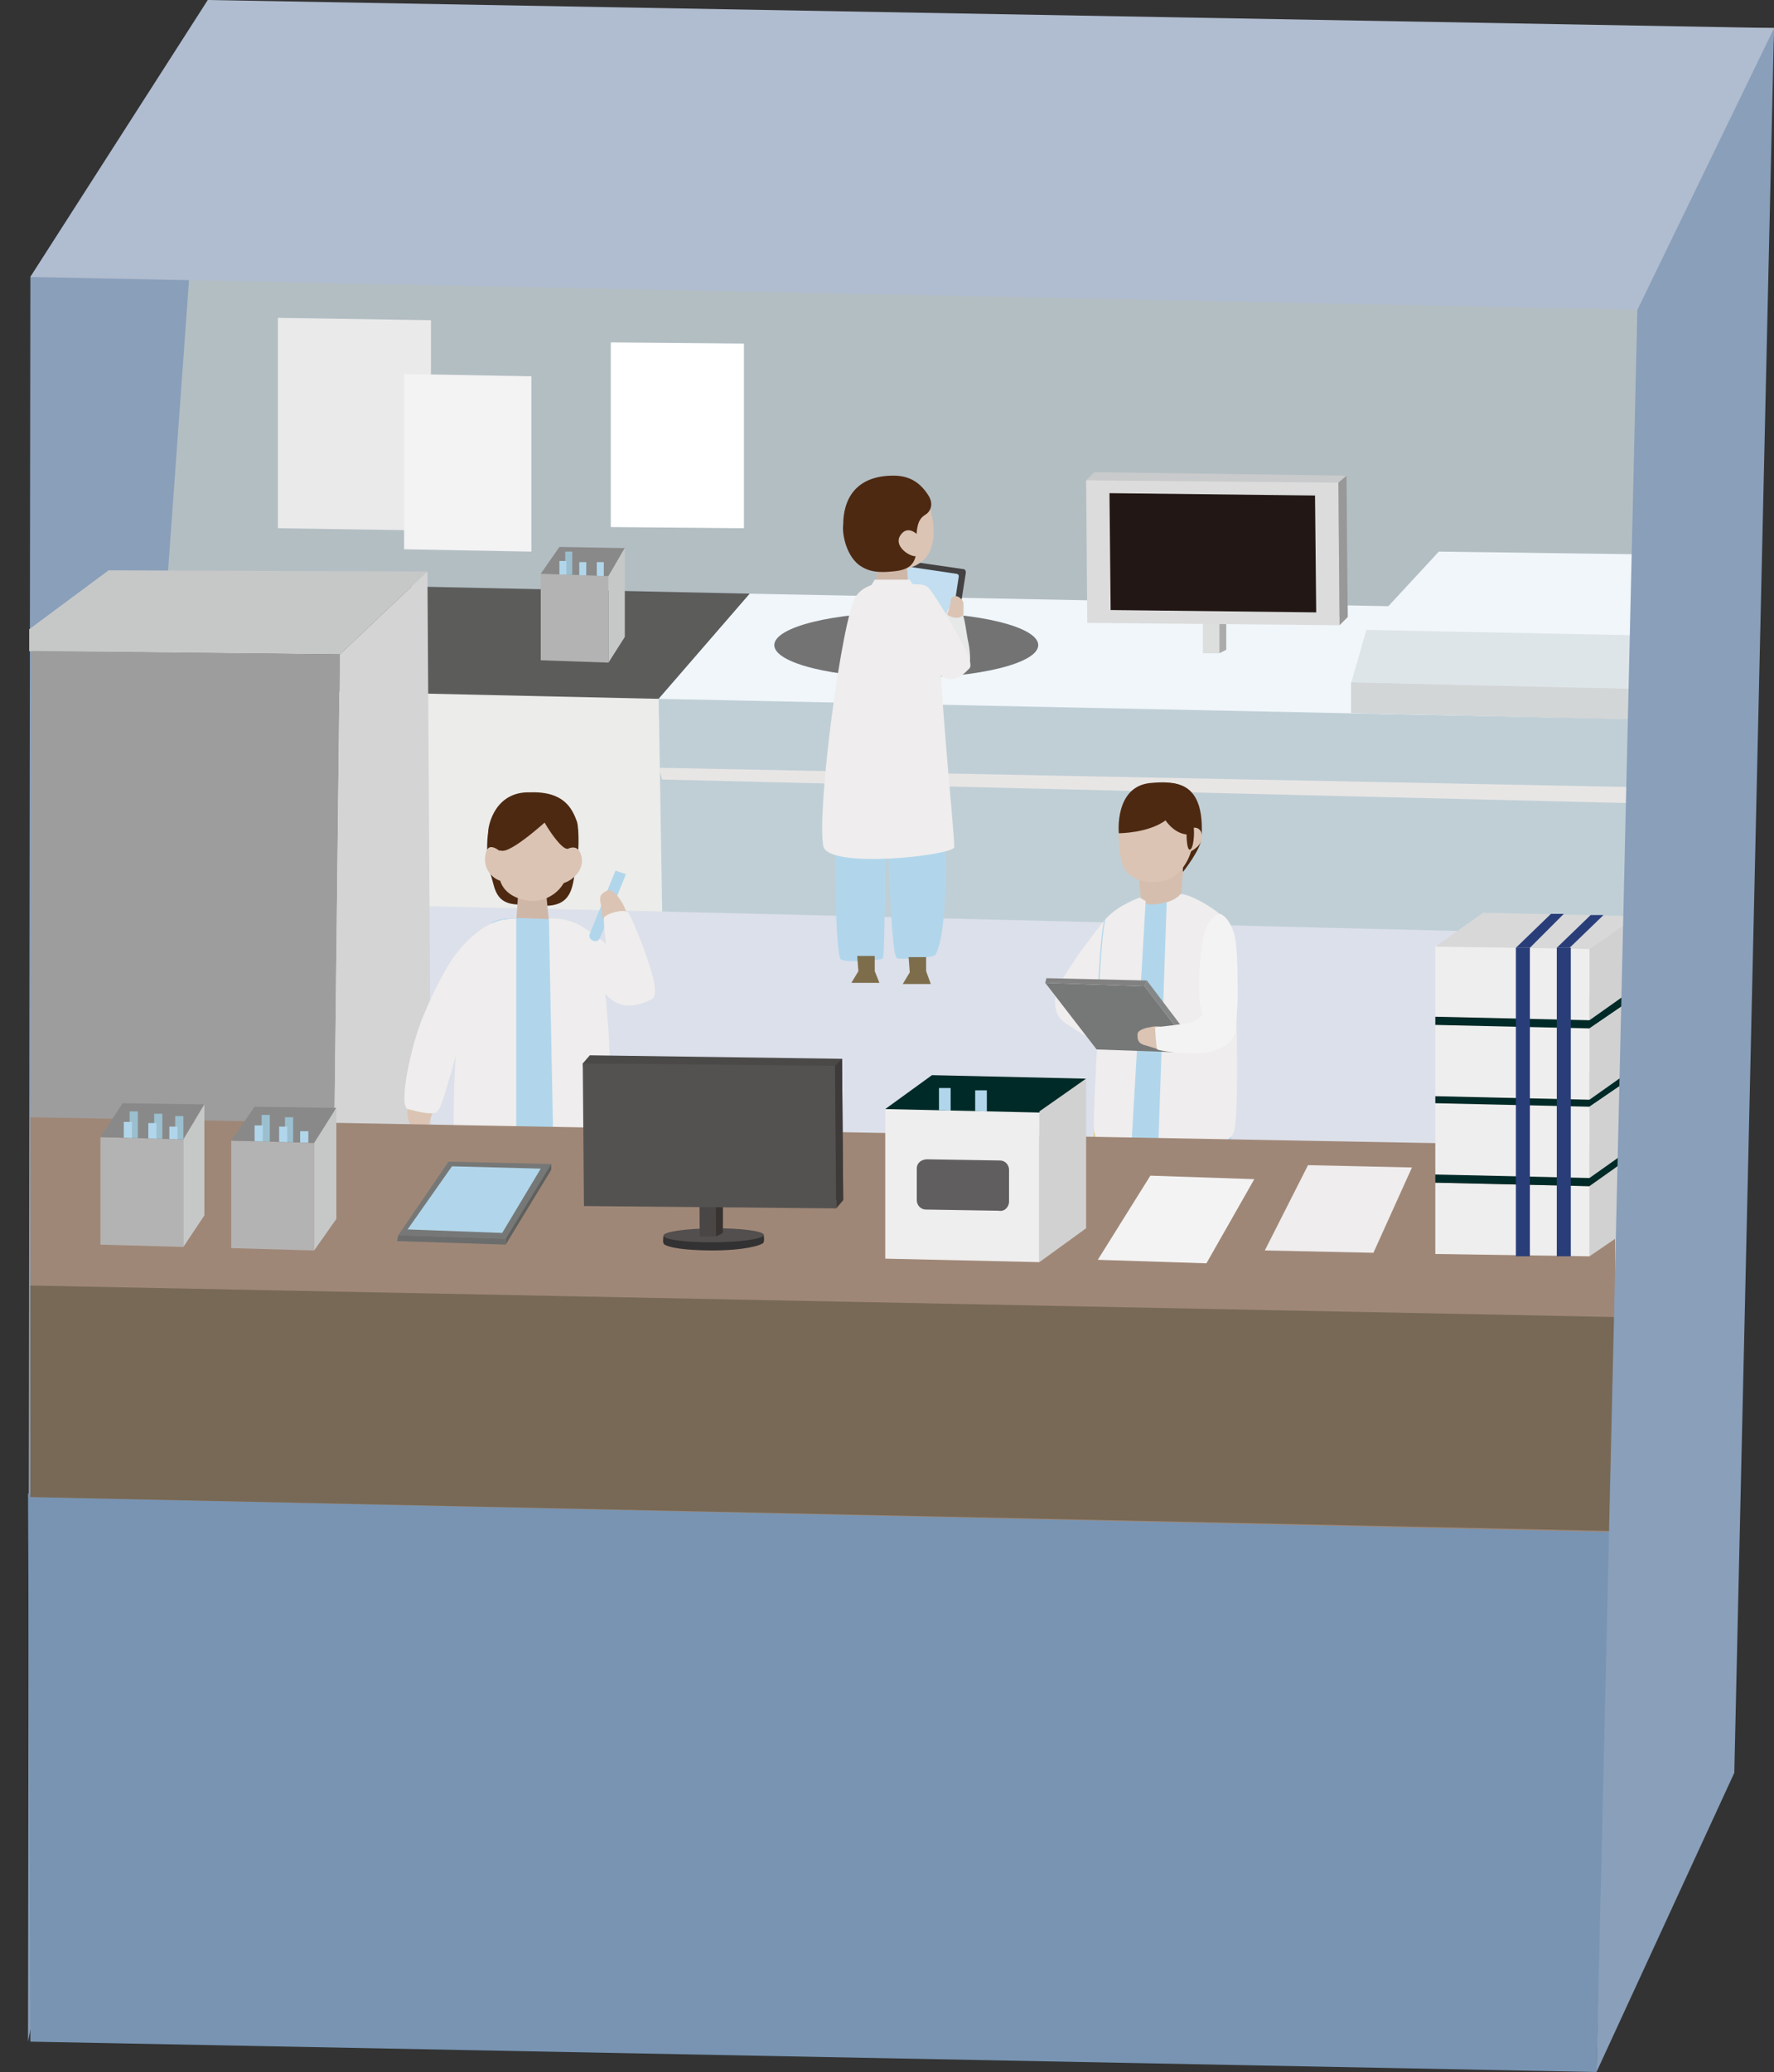 <?xml version="1.0" encoding="utf-8"?>
<!-- Generator: Adobe Illustrator 27.4.1, SVG Export Plug-In . SVG Version: 6.00 Build 0)  -->
<svg version="1.1" id="レイヤー_1" xmlns="http://www.w3.org/2000/svg" xmlns:xlink="http://www.w3.org/1999/xlink" x="0px"
	 y="0px" viewBox="0 0 151.9 177.3" style="enable-background:new 0 0 151.9 177.3;" xml:space="preserve">
<rect x="0" y="0" width="151.9" height="177.3" fill="#333333" stroke="none"/>
<style type="text/css">
	.st0{fill:#899FBA;}
	.st1{fill:#DCE0EA;}
	.st2{fill:#7894B2;}
	.st3{fill:#B3BEC3;}
	.st4{fill:#5C5C5B;}
	.st5{fill:#ECECEA;}
	.st6{fill:#F0F6FA;}
	.st7{fill:#C0CFD6;}
	.st8{fill:#B5C4CC;}
	.st9{fill:#E8E6E5;}
	.st10{fill:#EAEAEA;}
	.st11{fill:#FFFFFF;}
	.st12{fill:#F3F3F4;}
	.st13{fill:#4D2912;}
	.st14{fill:#EFEDED;}
	.st15{fill:#D6BEAE;}
	.st16{fill:#B1D6EB;}
	.st17{fill:#DBC4B3;}
	.st18{fill:#7D6D4B;}
	.st19{fill:#E2C78D;}
	.st20{fill:#767877;}
	.st21{fill:#808180;}
	.st22{fill:#858786;}
	.st23{clip-path:url(#SVGID_00000051343051530067868200000003659013703573989308_);}
	.st24{fill:#C6C8C8;}
	.st25{fill:#9E9D9E;}
	.st26{fill:#D4D4D5;}
	.st27{fill:#CFB7A8;}
	.st28{fill:#9F8777;}
	.st29{fill:#737374;}
	.st30{fill:#A1A1A1;}
	.st31{fill:#434142;}
	.st32{fill:#C2DEF0;}
	.st33{fill:#E7E8E8;}
	.st34{fill:#B4B3B3;}
	.st35{fill:#898989;}
	.st36{clip-path:url(#SVGID_00000154397594248345138640000015581867861390241173_);fill:#9BBFCE;}
	.st37{clip-path:url(#SVGID_00000154397594248345138640000015581867861390241173_);fill:#B1D6EB;}
	.st38{clip-path:url(#SVGID_00000100345494095316222690000010464196830983919548_);fill:#9BBFCE;}
	.st39{clip-path:url(#SVGID_00000100345494095316222690000010464196830983919548_);fill:#B1D6EB;}
	.st40{clip-path:url(#SVGID_00000030473018222620126160000017792890873476882856_);fill:#9BBFCE;}
	.st41{clip-path:url(#SVGID_00000030473018222620126160000017792890873476882856_);fill:#B1D6EB;}
	.st42{fill:#776956;}
	.st43{fill:#5E605F;}
	.st44{fill:#6B6D6C;}
	.st45{fill:#EFEEEE;}
	.st46{fill:#002A27;}
	.st47{fill:#D1D1D2;}
	.st48{fill:#D8D8D9;}
	.st49{fill:#293E79;}
	.st50{fill:#DEE5E9;}
	.st51{fill:#D3D6D7;}
	.st52{fill:#B0BCCF;}
	.st53{fill:#333233;}
	.st54{fill:#524F4E;}
	.st55{fill:#383331;}
	.st56{fill:#494645;}
	.st57{fill:#4B4948;}
	.st58{fill:#535251;}
	.st59{fill:#3D3A39;}
	.st60{fill:#605E5F;}
	.st61{clip-path:url(#SVGID_00000003105946697219802160000003141079051416354191_);fill:#B1D6EB;}
	.st62{fill:#ABABAB;}
	.st63{fill:#DDDEDE;}
	.st64{fill:#C9CACB;}
	.st65{fill:#DCDCDC;}
	.st66{fill:#221714;}
	.st67{fill:#989898;}
</style>
<g id="researc">
	<g>
		<polygon class="st0" points="19.6,85.7 2.4,174.7 2.6,23.7 17.8,0 		"/>
		<polygon class="st1" points="148.5,75.8 19.1,74.2 2.9,128.4 137.6,131 		"/>
		<polygon class="st2" points="138.1,129.4 2.4,127.8 2.6,174.7 136.7,177.3 		"/>
		<polygon class="st3" points="148.5,77.3 12.5,75 17.8,1.6 151.9,2.4 		"/>
	</g>
	<g>
		<polygon class="st4" points="64.2,50.8 12.4,49.7 4.3,59.7 56.4,59.8 		"/>
		<polygon class="st5" points="56.4,59.8 7.4,58.7 7.7,76.9 56.9,78 		"/>
	</g>
	<polygon class="st6" points="145.7,52.4 64.2,50.8 56.4,59.8 56.9,78 146.8,76.8 	"/>
	<polygon class="st7" points="147.3,61.7 56.4,59.8 56.7,78 146.9,80.2 	"/>
	<polygon class="st8" points="142.2,61.6 115.7,61 115.7,58.4 142.2,59 	"/>
	<polygon class="st9" points="147.3,67.5 56.4,65.7 56.7,66.7 146.9,68.9 	"/>
	<polygon class="st10" points="36.9,45.4 23.8,45.2 23.8,27.2 36.9,27.4 	"/>
	<polygon class="st11" points="63.7,45.2 52.3,45.1 52.3,29.3 63.7,29.4 	"/>
	<polygon class="st12" points="45.5,47.2 34.6,47 34.6,32 45.5,32.2 	"/>
	<g>
		<path class="st13" d="M101.3,74.6c0,0,1.6-2,1.6-3s0.3-4.6-2.9-4.6C97.3,67,101.3,74.6,101.3,74.6z"/>
		<path class="st14" d="M94,84.8c0,0,0.5-0.6,1.1-1.9c0.5-1.2,1.9-3.3,1.9-3.3s-2.1-1.1-2.3-1c-0.1,0.1-3.1,3.8-4.1,5.9
			c-0.3,0.7-0.6,2.3,0.7,3.1C102.3,94.8,94.1,84.9,94,84.8z"/>
		<path class="st15" d="M97.4,74.3c0,0,0.3,2.3,0.3,3c0,0.4,0.4,1.5,1,1.5c1.7,0,2.4-1.8,2.4-1.8s0.4-3.9,0.1-4.8
			C100.7,71.4,97.4,74.3,97.4,74.3z"/>
		<path class="st16" d="M101.1,76.5c0.9,0,3.7,1.6,4.2,2.7s0,9.6-0.5,12.1c-0.4,1.8-4.3,2.3-7.4,2.2c-3-0.1-3.5-0.7-3.4-8
			c0-1.2,0.3-6.5,0.6-6.8c1.1-1.2,2.9-1.8,2.9-1.8s0.4,0.5,1.1,0.5C100.6,77.3,101.1,76.5,101.1,76.5z"/>
		<path class="st17" d="M96,69.2c-0.3,0.8-0.4,4.3,0.4,5.3s2.3,1.2,3.5,0.8c1.4-0.5,2.1-2.1,2.2-3c0.1-0.9,0-4.3-2.3-4.8
			C97.6,67.1,96.5,68,96,69.2z"/>
		<path class="st17" d="M100.6,71.8c0,0,1.6-1.6,2.2-0.7c0.6,1.1-0.9,1.9-1.5,2C100.6,73.2,100.6,71.8,100.6,71.8z"/>
		<polygon class="st18" points="95.2,116 97.5,116 97.5,118.2 97.8,120.4 93.8,120.4 95.4,118.5 		"/>
		<polygon class="st18" points="102.1,116.1 104.5,116.1 104.5,118.2 104.9,120.5 100.7,120.5 102.3,118.5 		"/>
		<path class="st19" d="M94.3,91.5c0,0-0.7,4.7-0.8,7.8c-0.2,5.4,0.3,10.2,0.3,11.1c0,0.9,0.3,4.6,0.5,5.2c0.1,0.5,0.6,0.5,0.9,0.6
			s3.2,0,3.7-0.3c0.5-0.4,0.8-8.7,0.8-9c0-0.3-0.3-5.2-0.3-5.7c0-0.6-0.2-1.2-0.2-2.5C99.2,97.3,98.1,91.8,94.3,91.5z"/>
		<path class="st16" d="M94.3,91.5c-0.1,0.5,0.4,3,2.9,6.5s1.8,3,2.6,7.5s0.6,5.5,0.7,7c0.1,1.4,0,2.9,0.8,3.4
			c0.5,0.3,2.9,0.2,3.4,0.2c0.9-0.1,0.8-0.8,0.8-3.8c0.1-4.5,0-5.8,0-6.4c0-0.6-0.1-5.1-0.1-5.9c0-1.4,0.1-4.7-0.2-6.6
			c-0.2-1.8-0.8-2.4-0.8-2.4L94.3,91.5z"/>
		<path class="st14" d="M96.9,97.6c-1.9-0.4-2.8,1.2-3.2-0.7c-0.2-1.1,0.4-8.8,0.4-11.5c0-1.2,0.3-6.5,0.6-6.8
			c1.1-1.2,2.9-1.8,2.9-1.8s0.3,0.2,0.5,0.3C98.1,77.1,96.9,97.6,96.9,97.6z"/>
		<path class="st14" d="M101.1,76.5c0.9,0,3.7,1.6,4.2,2.7s0.9,15.1,0.4,17.5c-0.4,1.8-3.4,0.8-6.5,0.7l0.7-20.2
			C100.7,77,101.1,76.5,101.1,76.5z"/>
		<polygon class="st20" points="102.4,90.1 93.9,89.8 89.5,84.1 98,84.4 		"/>
		<polygon class="st21" points="98,84.4 89.5,84.1 89.6,83.7 98.2,83.9 		"/>
		<polygon class="st22" points="102.6,89.7 102.4,90.1 98,84.4 98.2,83.9 		"/>
		<path class="st17" d="M99.5,87.9c-0.1-0.1-0.8-0.1-1,0c-0.2,0-1.1,0.2-1.1,0.6c0,0.4,0,0.7,0.5,0.9c0.4,0.1,1.3,0.4,1.3,0.4
			S100.3,88.7,99.5,87.9z"/>
		<path class="st12" d="M104.5,78.2c0,0-1.1,0.1-1.5,2.1c-0.3,2-0.6,5,0,6.6c0.9,2.5,2.4,1.8,2.7,1.1s0.4-6.5,0-8
			C105.3,78.5,104.5,78.2,104.5,78.2z"/>
		<path class="st12" d="M103.3,86.3c0,0-0.5,1-1.4,1.2c-0.9,0.2-3,0.4-3,0.4s0.1,1.9,0.2,1.9c0.1,0.1,3.1,0.6,4.6,0.2
			c1.4-0.4,2-1,2.1-1.9C106.8,76.4,103.3,86.2,103.3,86.3z"/>
		<path class="st13" d="M99.8,70.2c0,0,0.7,1.1,1.8,1.2c0,0,0,1.4,0.3,1.3s0.4-1.4,0.3-2c-0.1-0.4,0.1-2.6-1-3.4
			c-0.5-0.4-1.7-0.4-2.7-0.3c-3.1,0.3-2.7,4.3-2.7,4.3S98.3,71.3,99.8,70.2z"/>
	</g>
	<g>
		<defs>
			<rect id="SVGID_1_" x="2.5" y="44.2" width="37.8" height="77.3"/>
		</defs>
		<clipPath id="SVGID_00000155835660593292330540000011751970700930852275_">
			<use xlink:href="#SVGID_1_"  style="overflow:visible;"/>
		</clipPath>
		<g style="clip-path:url(#SVGID_00000155835660593292330540000011751970700930852275_);">
			<g>
				<polygon class="st24" points="36.6,48.9 9.3,48.8 0,55.7 29.1,56 				"/>
				<polygon class="st25" points="29.1,56 2.7,55.7 2.6,98.7 28.6,99.3 				"/>
				<polygon class="st26" points="36.9,97 28.6,99.3 29.1,56 36.6,48.9 				"/>
			</g>
		</g>
	</g>
	<g>
		<path class="st14" d="M48.4,78.8c0-0.2,1.8,0.7,2.4,1.1c0.6,0.4,2.9,2.4,3.4,3.3c0.5,0.9,2.1,1.7,1.6,2.2
			c-0.3,0.3-2.5,1.4-3.9-0.3C50.7,83.6,48.1,82.2,48.4,78.8z"/>
		<g>
			<g>
				<path class="st13" d="M41.8,71.2c-0.1,0.6-0.2,2.4,0.2,3.6c0.4,1.1,0.3,2.6,2.5,2.6c0.7,0,1.5,0.2,2.4,0.1
					c2.3-0.1,2.1-2.1,2.4-3.1c0.3-1.1,0.3-3.5,0.1-4.1c-0.4-1.1-1.1-2.6-4-2.5C42.4,67.7,41.8,70.6,41.8,71.2z"/>
				<polygon class="st27" points="44.4,76 44.2,78.9 47,78.8 46.7,75.8 				"/>
				<polygon class="st18" points="48.1,119.6 50.8,119.6 50.7,121.9 51.5,124 47.2,124 48.2,122 				"/>
				<path class="st17" d="M35,94.3c-0.1,0.1-0.1,0.9-0.1,1.1c0,0.2,0.2,1.2,0.6,1.2c0.4,0,1.1,0,1.2-0.4c0.1-0.4,0.5-1.4,0.5-1.4
					S35.9,93.5,35,94.3z"/>
				<path class="st17" d="M47.3,73.7c0,0,1.8-2.1,2.4-0.7c0.6,1.5-1,2.6-1.7,2.6S47.3,73.7,47.3,73.7z"/>
				<path class="st17" d="M43.5,73.5c0,0-1.6-1.9-1.9-0.5c-0.4,1.6,1,2.5,1.6,2.4C43.7,75.4,43.5,73.5,43.5,73.5z"/>
				<path class="st16" d="M45.5,78.6c1.6,0,3.5,0.2,4.1,0.6c0.8,0.6,1.7,2.1,2.1,5.8s0.2,8.5,0,10c-0.2,1.4,0,2.9-3.1,2.9
					c-3.1,0-6.6,0.4-7.1-0.2s-0.6-0.4-1.2-2c-0.7-1.8-0.9-4-0.5-8.9c0.4-4.8,1.1-7,2.4-7.9C43.1,78.4,45.5,78.6,45.5,78.6z"/>
				<path class="st14" d="M43.2,78.7c-0.4,0-2.6,0.5-4.7,3.7c-0.6,1-1.5,2.7-2.2,4.4c-1.1,2.5-2.2,7.8-1.4,8.1
					c0.8,0.2,1.9,0.5,2.4,0.3c0.5-0.1,1.1-2.8,1.3-3.3c0.2-0.6,0.8-3.2,1.1-4.4C40,86.3,43.2,78.7,43.2,78.7z"/>
				<path class="st17" d="M45.5,69.7c1.3,0.1,3.5,0.9,3.3,4c-0.2,2.9-2.4,3.4-3.1,3.4s-3-0.3-3-2.6C42.6,71.9,43.4,69.6,45.5,69.7z"
					/>
				<path class="st14" d="M44.2,78.6l0,20.8c0,0-5.1-0.8-5.3-2.3c-0.2-1.4,0.1-15.9,2.2-17.5C42.6,78.5,44.2,78.6,44.2,78.6z"/>
				<path class="st14" d="M47,78.6l0.4,20.5c0,0,4.7-0.6,4.8-2c0.2-1.4,0.2-15.9-1.9-17.5C48.8,78.4,47,78.6,47,78.6z"/>
			</g>
			<path class="st13" d="M47.4,69.7c0,0-3.2,3-4.3,3.1c-1.1,0.1-0.9-2-0.9-2s0.8-0.9,2.6-1.5C47.5,68.4,47.4,69.7,47.4,69.7z"/>
			<path class="st13" d="M46.3,69.7c-0.1,0.1,1.8,3.3,2.4,2.9c0.7-0.4,0.2-1.5-0.1-1.8C48.3,70.4,48.1,67.8,46.3,69.7z"/>
		</g>
		<path class="st16" d="M50.8,80.5c-0.3-0.1-0.4-0.4-0.3-0.6l2.2-5.4l0.9,0.3l-2.2,5.4C51.3,80.5,51,80.6,50.8,80.5z"/>
		<path class="st17" d="M53.6,78c0-0.1-0.3-0.8-0.5-1c-0.1-0.2-0.7-1-1.1-0.8c-0.4,0.2-0.7,0.4-0.6,0.9c0.1,0.5,0.2,1.5,0.2,1.5
			S53.2,79.2,53.6,78z"/>
		<path class="st14" d="M51.7,78.6c0-0.4,1.8-0.9,2.1-0.5s1.2,2.7,1.4,3.3c0.3,0.9,1.4,3.7,0.6,4.1c-0.7,0.4-2.8,1.1-3.2-0.2
			C52.2,83.7,51.7,79.6,51.7,78.6z"/>
	</g>
	<polygon class="st28" points="138.3,98.1 2.6,95.6 2.6,104.6 2.6,128.1 138.3,131.1 	"/>
	<ellipse class="st29" cx="77.6" cy="55.2" rx="11.3" ry="2.8"/>
	<ellipse class="st30" cx="129.7" cy="56.3" rx="11.3" ry="2.8"/>
	<g>
		<path class="st31" d="M74.9,56.6l6.2,0.9c0.2,0,0.3-0.1,0.3-0.2l1.3-8.3c0-0.2-0.1-0.3-0.2-0.3l-6.2-0.9c-0.2,0-0.3,0.1-0.3,0.2
			l-1.3,8.3C74.6,56.4,74.7,56.6,74.9,56.6z"/>
		<path class="st32" d="M75.4,55.9l5.4,0.8c0.1,0,0.2-0.1,0.2-0.2l1.1-7.2c0-0.1-0.1-0.2-0.2-0.2l-5.4-0.8c-0.1,0-0.2,0.1-0.2,0.2
			l-1.1,7.2C75.2,55.8,75.3,55.9,75.4,55.9z"/>
		<g>
			<g>
				<path class="st16" d="M72.3,62.3l8-0.1c0,0,1.6,16.2-0.2,19.5C79.9,82,77,82.1,76.8,82c-0.6-0.4-0.7-11.6-1-11.8
					c0,0,0,11.6-0.2,11.8s-3.1,0.4-3.6,0.1C71.5,81.9,71.1,68.2,72.3,62.3z"/>
			</g>
			<g>
				<polygon class="st27" points="75.3,47.5 74.9,50.6 77.8,50.6 77.6,47.6 				"/>
				<path class="st14" d="M77.7,49.9c0,0,3.1,0.1,2.8,3.5c-0.3,3.7,1.3,18.3,1.2,19.1c-0.1,0.7-10.8,1.9-11.2-0.1
					c-0.6-2.9,1.6-19.7,2.8-21.4S77.7,49.9,77.7,49.9z"/>
				<path class="st17" d="M76.9,40.8c2.6,0,4,5.2,2.3,7c-1.4,1.5-5.1,1.5-5.8-0.7C72.6,44.9,72.8,40.8,76.9,40.8z"/>
				<path class="st33" d="M81.2,52.1c0.1-0.2,1,0.2,1.2,0.4c0.2,0.3,0.4,2,0.5,2.4c0.1,0.4,0.4,2.3-0.2,2.3c-0.6,0-1.2,0.3-1.7-0.4
					S80.6,53.2,81.2,52.1z"/>
				<polygon class="st14" points="74.9,49.6 77.9,49.6 78.4,50.4 74.4,50.4 				"/>
				<path class="st13" d="M76.5,40.7c1.4,0,2.3,0.6,3,1.7c0.5,0.8,0.1,1.4-0.2,1.6s-0.7,0.4-0.8,1.5c-0.1,0.9-0.1,1.7-0.1,2.1
					c-0.2,0.8-0.7,1.2-2,1.3c-1,0.1-2,0.1-2.9-0.6c-1.1-0.9-1.4-2.7-1.3-3.4C72.2,42.8,73.2,40.7,76.5,40.7z"/>
				<path class="st17" d="M82.5,52.6c0,0,0-0.8,0-1C82.4,51.2,82,51,81.8,51c-0.3,0.1-0.4,0.2-0.4,0.5c0,0.3-0.3,1.1-0.3,1.1
					S82,53.2,82.5,52.6z"/>
				<path class="st17" d="M78.5,45.7c0,0-0.8-0.8-1.4,0.1c-0.6,0.9,0.7,1.8,1.3,1.8S78.5,45.7,78.5,45.7z"/>
				<polygon class="st18" points="73.4,81.8 74.9,81.8 74.9,83.1 75.3,84.1 72.9,84.1 73.5,83.1 				"/>
				<polygon class="st18" points="77.8,81.9 79.3,81.9 79.3,83.1 79.7,84.2 77.3,84.2 77.9,83.2 				"/>
				<path class="st14" d="M77.6,50.4c0-0.5,1.4-0.5,1.8-0.2c0.4,0.3,1.9,2.8,2.2,3.4s1.9,3.1,1.4,3.6c-0.5,0.5-1.3,1.4-2.5,0.6
					C79.3,56.9,77.5,52.6,77.6,50.4z"/>
			</g>
		</g>
	</g>
	<g>
		<polygon class="st34" points="15.7,106.7 8.6,106.5 8.6,97.3 15.7,97.5 		"/>
		<polygon class="st35" points="15.7,97.5 8.6,97.3 10.5,94.4 17.5,94.5 		"/>
		<g>
			<defs>
				<polygon id="SVGID_00000053516676705251845830000004100055868875122357_" points="15.7,97.5 8.6,97.3 10.5,94.4 17.5,94.5 				
					"/>
			</defs>
			<clipPath id="SVGID_00000032623757885808705820000013892332030995851170_">
				<use xlink:href="#SVGID_00000053516676705251845830000004100055868875122357_"  style="overflow:visible;"/>
			</clipPath>
			<path style="clip-path:url(#SVGID_00000032623757885808705820000013892332030995851170_);fill:#9BBFCE;" d="M11.5,101.2
				c-0.2,0-0.4-0.2-0.4-0.5l0-5.6l0.7,0l0,5.6C11.9,100.9,11.8,101.2,11.5,101.2z"/>
			<path style="clip-path:url(#SVGID_00000032623757885808705820000013892332030995851170_);fill:#9BBFCE;" d="M13.6,101.4
				c-0.2,0-0.4-0.2-0.4-0.5l0-5.6l0.7,0l0,5.6C13.9,101.1,13.8,101.4,13.6,101.4z"/>
			<path style="clip-path:url(#SVGID_00000032623757885808705820000013892332030995851170_);fill:#9BBFCE;" d="M15.4,101.6
				c-0.2,0-0.4-0.2-0.4-0.5l0-5.6l0.7,0l0,5.6C15.8,101.3,15.7,101.5,15.4,101.6z"/>
			<path style="clip-path:url(#SVGID_00000032623757885808705820000013892332030995851170_);fill:#B1D6EB;" d="M14.9,102.5
				c-0.2,0-0.4-0.2-0.4-0.5l0-5.6l0.7,0l0,5.6C15.3,102.3,15.1,102.5,14.9,102.5z"/>
			<path style="clip-path:url(#SVGID_00000032623757885808705820000013892332030995851170_);fill:#B1D6EB;" d="M13.1,102.2
				c-0.2,0-0.4-0.2-0.4-0.5l0-5.6l0.7,0l0,5.6C13.4,102,13.3,102.2,13.1,102.2z"/>
			<path style="clip-path:url(#SVGID_00000032623757885808705820000013892332030995851170_);fill:#B1D6EB;" d="M11,102.1
				c-0.2,0-0.4-0.2-0.4-0.5l0-5.6l0.7,0l0,5.6C11.3,101.9,11.2,102.1,11,102.1z"/>
		</g>
		<polygon class="st24" points="17.5,104 15.7,106.7 15.7,97.5 17.5,94.5 		"/>
		<g>
			<defs>
				<polygon id="SVGID_00000025423604036903692430000002662135699888751034_" points="15.7,97.5 8.6,97.3 10.5,94.4 17.5,94.5 				
					"/>
			</defs>
			<clipPath id="SVGID_00000166639034843515318030000005328436263757444786_">
				<use xlink:href="#SVGID_00000025423604036903692430000002662135699888751034_"  style="overflow:visible;"/>
			</clipPath>
		</g>
	</g>
	<g>
		<polygon class="st34" points="26.9,107 19.8,106.8 19.8,97.6 26.9,97.8 		"/>
		<polygon class="st35" points="26.9,97.8 19.8,97.6 21.8,94.7 28.8,94.8 		"/>
		<g>
			<defs>
				<polygon id="SVGID_00000055673088874808780160000006687477585854492050_" points="26.9,97.8 19.8,97.6 21.8,94.7 28.8,94.8 				
					"/>
			</defs>
			<clipPath id="SVGID_00000183953930489189534030000015640000062575857829_">
				<use xlink:href="#SVGID_00000055673088874808780160000006687477585854492050_"  style="overflow:visible;"/>
			</clipPath>
			<path style="clip-path:url(#SVGID_00000183953930489189534030000015640000062575857829_);fill:#9BBFCE;" d="M22.8,101.5
				c-0.2,0-0.4-0.2-0.4-0.5l0-5.6l0.7,0l0,5.6C23.1,101.2,23,101.5,22.8,101.5z"/>
			<path style="clip-path:url(#SVGID_00000183953930489189534030000015640000062575857829_);fill:#9BBFCE;" d="M24.8,101.7
				c-0.2,0-0.4-0.2-0.4-0.5l0-5.6l0.7,0l0,5.6C25.2,101.4,25,101.7,24.8,101.7z"/>
			<path style="clip-path:url(#SVGID_00000183953930489189534030000015640000062575857829_);fill:#B1D6EB;" d="M26.1,102.9
				c-0.2,0-0.4-0.2-0.4-0.5l0-5.6l0.7,0l0,5.6C26.5,102.6,26.4,102.9,26.1,102.9z"/>
			<path style="clip-path:url(#SVGID_00000183953930489189534030000015640000062575857829_);fill:#B1D6EB;" d="M24.3,102.5
				c-0.2,0-0.4-0.2-0.4-0.5l0-5.6l0.7,0l0,5.6C24.7,102.3,24.5,102.5,24.3,102.5z"/>
			<path style="clip-path:url(#SVGID_00000183953930489189534030000015640000062575857829_);fill:#B1D6EB;" d="M22.2,102.4
				c-0.2,0-0.4-0.2-0.4-0.5l0-5.6l0.7,0l0,5.6C22.6,102.2,22.4,102.4,22.2,102.4z"/>
		</g>
		<polygon class="st24" points="28.8,104.3 26.9,107 26.9,97.8 28.8,94.8 		"/>
		<g>
			<defs>
				<polygon id="SVGID_00000183947648916323068660000007750695574094202276_" points="26.9,97.8 19.8,97.6 21.8,94.7 28.8,94.8 				
					"/>
			</defs>
			<clipPath id="SVGID_00000113322087382528646650000006821161842526529410_">
				<use xlink:href="#SVGID_00000183947648916323068660000007750695574094202276_"  style="overflow:visible;"/>
			</clipPath>
		</g>
	</g>
	<g>
		<polygon class="st34" points="52.1,56.7 46.3,56.5 46.3,49.1 52.1,49.3 		"/>
		<polygon class="st35" points="52.1,49.3 46.3,49.1 47.9,46.8 53.5,46.9 		"/>
		<g>
			<defs>
				<polygon id="SVGID_00000089574082256103762620000001629950783411306652_" points="52.1,49.3 46.3,49.1 47.9,46.8 53.5,46.9 				
					"/>
			</defs>
			<clipPath id="SVGID_00000010995174102471623300000001052529344429869736_">
				<use xlink:href="#SVGID_00000089574082256103762620000001629950783411306652_"  style="overflow:visible;"/>
			</clipPath>
			<path style="clip-path:url(#SVGID_00000010995174102471623300000001052529344429869736_);fill:#9BBFCE;" d="M48.7,52.2
				c-0.2,0-0.3-0.2-0.3-0.4l0-4.6l0.6,0l0,4.6C49,52.1,48.9,52.2,48.7,52.2z"/>
			<path style="clip-path:url(#SVGID_00000010995174102471623300000001052529344429869736_);fill:#B1D6EB;" d="M51.4,53.1
				c-0.2,0-0.3-0.2-0.3-0.4l0-4.6l0.6,0l0,4.6C51.7,52.9,51.6,53.1,51.4,53.1z"/>
			<path style="clip-path:url(#SVGID_00000010995174102471623300000001052529344429869736_);fill:#B1D6EB;" d="M49.9,53.1
				c-0.2,0-0.3-0.2-0.3-0.4l0-4.6l0.6,0l0,4.6C50.2,52.9,50.1,53.1,49.9,53.1z"/>
			<path style="clip-path:url(#SVGID_00000010995174102471623300000001052529344429869736_);fill:#B1D6EB;" d="M48.2,53
				c-0.2,0-0.3-0.2-0.3-0.4l0-4.6l0.6,0l0,4.6C48.5,52.8,48.4,53,48.2,53z"/>
		</g>
		<polygon class="st24" points="53.5,54.5 52.1,56.7 52.1,49.3 53.5,46.9 		"/>
		<g>
			<defs>
				<polygon id="SVGID_00000118377232544279368910000011035980941927335338_" points="52.1,49.3 46.3,49.1 47.9,46.8 53.5,46.9 				
					"/>
			</defs>
			<clipPath id="SVGID_00000113314869438875097730000001747153191556173759_">
				<use xlink:href="#SVGID_00000118377232544279368910000011035980941927335338_"  style="overflow:visible;"/>
			</clipPath>
		</g>
	</g>
	<polygon class="st42" points="138.5,112.7 2.6,110 2.6,128.1 138,131 	"/>
	<polygon class="st14" points="117.6,107.2 108.3,107 112,99.7 120.9,99.9 	"/>
	<polygon class="st12" points="103.3,108.1 94,107.8 98.5,100.6 107.4,100.9 	"/>
	<g>
		<polygon class="st20" points="43.3,106 34.1,105.7 38.4,99.4 47.2,99.6 		"/>
		<polygon class="st43" points="43.3,106.5 43.3,106 47.2,99.6 47.2,100.1 		"/>
		<polygon class="st44" points="43.3,106.5 34,106.2 34.1,105.7 43.3,106 		"/>
		<polygon class="st16" points="43,105.5 34.9,105.2 38.7,99.8 46.3,100 		"/>
	</g>
	<g>
		<g>
			<g>
				<polygon class="st45" points="136.1,107.5 122.9,107.3 122.9,101.2 136.1,101.5 				"/>
				<polygon class="st46" points="136.1,101.5 122.9,101.2 122.9,100.5 127,98.4 140.2,98.6 				"/>
				<polygon class="st47" points="140.2,104.7 136.1,107.5 136.1,101.5 140.2,98.6 				"/>
			</g>
			<g>
				<polygon class="st45" points="136.1,100.8 122.9,100.5 122.9,94.4 136.1,94.7 				"/>
				<polygon class="st46" points="136.1,94.7 122.9,94.4 122.9,93.8 127,91.6 140.2,91.9 				"/>
				<polygon class="st47" points="140.2,97.9 136.1,100.8 136.1,94.7 140.2,91.9 				"/>
			</g>
			<g>
				<polygon class="st45" points="136.1,94.1 122.9,93.8 122.9,87.7 136.1,88 				"/>
				<polygon class="st46" points="136.1,88 122.9,87.7 122.9,87 127,84.9 140.2,85.2 				"/>
				<polygon class="st47" points="140.2,91.2 136.1,94.1 136.1,88 140.2,85.2 				"/>
			</g>
			<g>
				<polygon class="st45" points="136.1,87.3 122.9,87 122.9,80.9 136.1,81.2 				"/>
				<polygon class="st48" points="136.1,81.2 122.9,81 127,78.1 140.2,78.4 				"/>
				<polygon class="st47" points="140.2,84.4 136.1,87.3 136.1,81.2 140.2,78.4 				"/>
			</g>
		</g>
		<rect x="133.3" y="81.1" class="st49" width="1.2" height="26.4"/>
		<polygon class="st49" points="134.4,81.1 133.3,81.1 136.2,78.3 137.3,78.3 		"/>
		<polygon class="st49" points="131,81.1 129.8,81.1 132.8,78.2 133.9,78.2 		"/>
		<rect x="129.8" y="81.1" class="st49" width="1.2" height="26.4"/>
	</g>
	<polygon class="st6" points="123.2,47.2 117,53.9 141.7,54.9 145.4,47.5 	"/>
	<polygon class="st50" points="117,53.9 115.7,58.4 141.3,59.1 142,54.4 	"/>
	<polygon class="st51" points="142.2,61.6 115.7,61 115.7,58.4 142.2,59 	"/>
	<g>
		<polygon class="st0" points="148.5,151.7 136.7,177.3 140.2,26.5 151.9,2.4 		"/>
	</g>
	<polygon class="st52" points="140.2,26.5 2.6,23.7 17.8,0 151.9,2.4 	"/>
	<g>
		<path class="st53" d="M65.4,105.7c0,0.1,0.1,0.6-0.1,0.7c-0.7,0.4-2.6,0.6-4.2,0.6c-1.5,0-3.5-0.1-4.2-0.5
			c-0.2-0.1-0.1-0.6-0.1-0.7c0-0.3,1.9,0.5,4.3,0.4C63.4,106.2,65.4,105.4,65.4,105.7z"/>
		
			<ellipse transform="matrix(1 -7.176581e-03 7.176581e-03 1 -0.757 0.441)" class="st54" cx="61.1" cy="105.7" rx="4.3" ry="0.6"/>
		<polygon class="st55" points="61.3,105.8 61.9,105.5 61.9,103 61.2,103.1 		"/>
		
			<rect x="59.9" y="102.6" transform="matrix(1 -7.176581e-03 7.176581e-03 1 -0.746 0.437)" class="st56" width="1.4" height="3.2"/>
		<polygon class="st57" points="72.2,102.7 51.1,102.1 49.9,91 50.5,90.3 72.1,90.6 		"/>
		<polygon class="st58" points="71.6,103.4 50,103.2 49.9,91 71.5,91.2 		"/>
		<polygon class="st59" points="72.2,102.7 71.6,103.4 71.5,91.2 72.1,90.6 		"/>
	</g>
	<g>
		<polygon class="st45" points="89,108 75.8,107.7 75.8,94.9 89,95.1 		"/>
		<path class="st60" d="M85.5,103.6l-6.2-0.1c-0.5,0-0.8-0.4-0.8-0.8V100c0-0.5,0.4-0.8,0.9-0.8l6.2,0.1c0.5,0,0.8,0.4,0.8,0.8v2.7
			C86.4,103.3,86,103.7,85.5,103.6z"/>
		<polygon class="st46" points="89,95.2 75.8,94.9 79.8,92 93,92.3 		"/>
		<polygon class="st47" points="93,105.1 89,108 89,95.1 93,92.3 		"/>
		<g>
			<defs>
				<polygon id="SVGID_00000022546037411308395450000014383218597555458734_" points="89,95.2 75.8,94.9 79.8,92 93,92.3 				"/>
			</defs>
			<clipPath id="SVGID_00000004530904193109784010000015375326547382158475_">
				<use xlink:href="#SVGID_00000022546037411308395450000014383218597555458734_"  style="overflow:visible;"/>
			</clipPath>
			<path style="clip-path:url(#SVGID_00000004530904193109784010000015375326547382158475_);fill:#B1D6EB;" d="M80.9,99.5
				c-0.3,0-0.5-0.2-0.5-0.5l0-5.9l1,0l0,5.9C81.4,99.3,81.2,99.5,80.9,99.5z"/>
			<path style="clip-path:url(#SVGID_00000004530904193109784010000015375326547382158475_);fill:#B1D6EB;" d="M84,99.7
				c-0.3,0-0.5-0.2-0.5-0.5l0-5.9l1,0l0,5.9C84.5,99.5,84.3,99.7,84,99.7z"/>
		</g>
	</g>
	<g>
		<polygon class="st62" points="104.4,55.9 105,55.6 105,53.1 104.4,53.1 		"/>
		<polygon class="st63" points="104.4,55.9 103,55.9 103,52.7 104.4,52.7 		"/>
		<polygon class="st64" points="115.4,52.8 94.2,52.2 93,41.1 93.7,40.4 115.3,40.7 		"/>
		<polygon class="st65" points="114.7,53.5 93.1,53.3 93,41.1 114.6,41.3 		"/>
		<polygon class="st66" points="112.7,52.4 95.1,52.2 95,42.2 112.6,42.4 		"/>
		<polygon class="st67" points="115.4,52.8 114.7,53.5 114.6,41.3 115.3,40.7 		"/>
	</g>
</g>
</svg>
